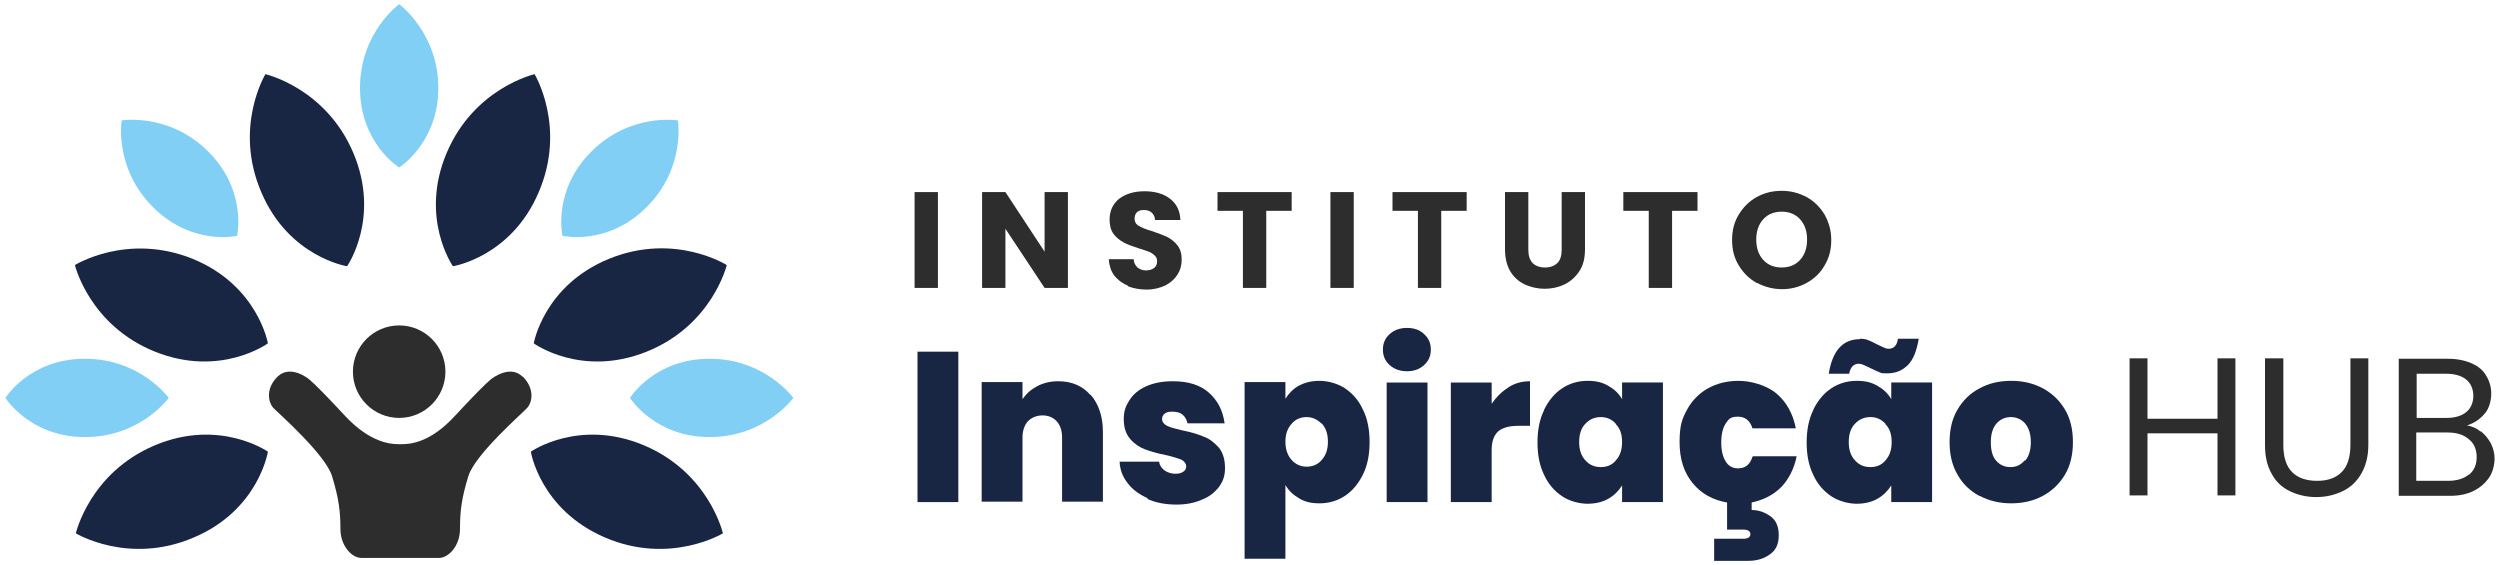 <svg xmlns="http://www.w3.org/2000/svg" id="Camada_1" viewBox="0 0 600 135.5"><defs><style>      .st0 {        fill: #81cff4;      }      .st1 {        fill: #2d2d2e;      }      .st2 {        isolation: isolate;      }      .st3 {        fill: #192643;      }    </style></defs><g class="st2"><circle class="st1" cx="95.8" cy="89.2" r="11.1"></circle><g><path class="st1" d="M96.4,106.4s0,0,0,0c0,0,0,0,0,0Z"></path><path class="st1" d="M95.5,106.4s0,0,0,0c0,0,0,0,0,0Z"></path><path class="st1" d="M125.4,90.4c-3-3-7.4.5-7.4.5,0,0-1,.5-8.9,9-5.9,6.4-10.7,6.7-12.7,6.7h-.8c-1.9,0-6.8-.4-12.7-6.7-7.9-8.5-8.9-9-8.9-9,0,0-4.3-3.5-7.4-.5-3,3-2.1,6.2-1.1,7.4,1,1.1,12.6,11.2,14.2,16.5,1.6,5.3,2,8.4,2,12.6s2.8,7,5,7h18.7c2.1,0,5-2.7,5-7s.4-7.4,2-12.6c1.6-5.3,13.2-15.3,14.2-16.5,1-1.1,1.9-4.3-1.1-7.4Z"></path></g></g><g class="st2"><path class="st3" d="M63.7,17.8s-7.7,12.7-1,28.3c6.6,15.6,20.6,17.8,20.6,17.8,0,0,8.1-11.6,1.5-27.2-6.6-15.6-21.1-18.9-21.1-18.9Z"></path><path class="st3" d="M128.3,17.8s7.7,12.7,1,28.3c-6.6,15.6-20.6,17.8-20.6,17.8,0,0-8.1-11.6-1.5-27.2,6.6-15.6,21.1-18.9,21.1-18.9Z"></path><path class="st3" d="M174.4,63.7s-3.5,14.4-19.2,20.7c-15.7,6.3-27.1-2-27.1-2,0,0,2.4-13.9,18.1-20.3s28.2,1.5,28.2,1.5Z"></path><path class="st3" d="M18,63.7s3.5,14.4,19.2,20.7,27.1-2,27.1-2c0,0-2.4-13.9-18.1-20.3-15.7-6.3-28.2,1.5-28.2,1.5Z"></path><path class="st3" d="M18.2,128s12.7,7.7,28.3,1c15.6-6.6,17.8-20.6,17.8-20.6,0,0-11.6-8.1-27.2-1.5-15.6,6.6-18.9,21.1-18.9,21.1Z"></path><path class="st3" d="M173.5,128s-12.7,7.7-28.3,1-17.8-20.6-17.8-20.6c0,0,11.6-8.1,27.2-1.5,15.6,6.6,18.9,21.1,18.9,21.1Z"></path></g><g class="st2"><path class="st0" d="M95.8,1s-9.4,6.8-9.4,20.1,9.4,19.1,9.4,19.1c0,0,9.4-5.9,9.4-19.1S95.8,1,95.8,1Z"></path><path class="st0" d="M162.7,28.9s-11.4-1.9-20.8,7.5c-9.4,9.4-6.9,20.2-6.9,20.2,0,0,10.8,2.5,20.2-6.9,9.4-9.4,7.5-20.8,7.5-20.8Z"></path><path class="st0" d="M190.4,95.5s-6.8-9.4-20.1-9.4c-13.3,0-19.1,9.4-19.1,9.4,0,0,5.9,9.4,19.1,9.4,13.3,0,20.1-9.4,20.1-9.4Z"></path><path class="st0" d="M40.5,95.5s-6.8-9.4-20.1-9.4c-13.3,0-19.1,9.4-19.1,9.4,0,0,5.9,9.4,19.1,9.4,13.3,0,20.1-9.4,20.1-9.4Z"></path><path class="st0" d="M29.2,28.9s11.4-1.9,20.8,7.5,6.9,20.2,6.9,20.2c0,0-10.8,2.5-20.2-6.9s-7.5-20.8-7.5-20.8Z"></path></g><g><path class="st1" d="M225.1,46.1v23h-5.6v-23h5.6Z"></path><path class="st1" d="M256.3,69.1h-5.6l-9.4-14.2v14.2h-5.6v-23h5.6l9.4,14.3v-14.3h5.6v23Z"></path><path class="st1" d="M270.6,68.5c-1.3-.5-2.4-1.4-3.2-2.4-.8-1.1-1.2-2.4-1.3-3.9h6c0,.9.4,1.5.9,2,.5.4,1.2.7,2,.7s1.5-.2,2-.6c.5-.4.7-.9.7-1.6s-.2-1-.6-1.4c-.4-.4-.9-.7-1.4-.9-.6-.2-1.4-.5-2.4-.8-1.5-.5-2.7-.9-3.6-1.4-.9-.5-1.7-1.1-2.4-2-.7-.9-1-2.1-1-3.5,0-2.1.8-3.8,2.3-5,1.6-1.2,3.6-1.8,6.1-1.8s4.6.6,6.1,1.8c1.6,1.2,2.4,2.9,2.5,5.1h-6.1c0-.7-.3-1.3-.8-1.8-.5-.4-1.1-.6-1.9-.6s-1.2.2-1.6.5c-.4.4-.6.9-.6,1.6s.3,1.3,1,1.7c.7.4,1.8.9,3.3,1.3,1.5.5,2.7,1,3.6,1.4.9.5,1.7,1.1,2.4,2,.7.9,1,2,1,3.4s-.3,2.5-1,3.6c-.7,1.1-1.6,1.9-2.9,2.6-1.3.6-2.8,1-4.5,1s-3.2-.3-4.5-.8Z"></path><path class="st1" d="M310,46.1v4.5h-6.1v18.5h-5.6v-18.5h-6.1v-4.5h17.8Z"></path><path class="st1" d="M324.9,46.1v23h-5.6v-23h5.6Z"></path><path class="st1" d="M352,46.1v4.5h-6.1v18.5h-5.6v-18.5h-6.1v-4.5h17.8Z"></path><path class="st1" d="M366.8,46.1v13.8c0,1.4.3,2.4,1,3.2.7.7,1.7,1.1,3,1.1s2.3-.4,3-1.1c.7-.7,1-1.8,1-3.2v-13.8h5.6v13.7c0,2.1-.4,3.8-1.3,5.2-.9,1.4-2.1,2.5-3.5,3.2s-3.1,1.1-4.9,1.1-3.4-.4-4.9-1.1c-1.4-.7-2.6-1.8-3.4-3.2-.8-1.4-1.2-3.2-1.2-5.2v-13.7h5.6Z"></path><path class="st1" d="M407.4,46.1v4.5h-6.1v18.5h-5.6v-18.5h-6.1v-4.5h17.8Z"></path><path class="st1" d="M421.6,67.9c-1.8-1-3.2-2.4-4.3-4.2-1.1-1.8-1.6-3.8-1.6-6.1s.5-4.3,1.6-6.1c1.1-1.8,2.5-3.2,4.3-4.2,1.8-1,3.8-1.5,6-1.5s4.1.5,6,1.5c1.8,1,3.2,2.4,4.3,4.2,1,1.8,1.6,3.8,1.6,6.1s-.5,4.3-1.6,6.1c-1,1.8-2.5,3.2-4.3,4.2-1.8,1-3.8,1.5-5.9,1.5s-4.1-.5-6-1.5ZM432,62.4c1.1-1.2,1.7-2.8,1.7-4.9s-.6-3.7-1.7-4.9c-1.1-1.2-2.6-1.8-4.4-1.8s-3.3.6-4.4,1.8c-1.1,1.2-1.7,2.8-1.7,4.9s.6,3.7,1.7,4.9c1.1,1.2,2.6,1.8,4.4,1.8s3.3-.6,4.4-1.8Z"></path></g><g><path class="st1" d="M536.5,86v32.9h-4.3v-14.9h-16.8v14.9h-4.3v-32.9h4.3v14.5h16.8v-14.5h4.3Z"></path><path class="st1" d="M548,86v20.8c0,2.9.7,5.1,2.1,6.5,1.4,1.4,3.4,2.1,6,2.1s4.5-.7,5.9-2.1c1.4-1.4,2.1-3.6,2.1-6.5v-20.8h4.3v20.8c0,2.7-.6,5-1.7,6.9-1.1,1.9-2.6,3.3-4.5,4.2-1.9.9-4,1.4-6.3,1.4s-4.4-.5-6.3-1.4c-1.9-.9-3.4-2.3-4.4-4.2-1.1-1.9-1.6-4.2-1.6-6.9v-20.8h4.3Z"></path><path class="st1" d="M595.4,103.5c1,.8,1.8,1.8,2.4,2.9.6,1.2.9,2.4.9,3.7s-.4,3.2-1.3,4.5c-.9,1.3-2.1,2.4-3.7,3.2-1.6.8-3.5,1.2-5.7,1.2h-12.3v-32.9h11.8c2.2,0,4.1.4,5.7,1.1,1.6.7,2.8,1.7,3.5,3,.8,1.3,1.2,2.7,1.2,4.3s-.5,3.6-1.6,4.8c-1.1,1.3-2.4,2.2-4.2,2.8,1.2.2,2.3.7,3.3,1.5ZM580,100.3h7.2c2,0,3.6-.5,4.7-1.4,1.1-.9,1.7-2.3,1.7-3.9s-.6-3-1.7-3.9c-1.1-.9-2.7-1.4-4.8-1.4h-7.1v10.7ZM592.6,113.9c1.2-1,1.8-2.4,1.8-4.2s-.6-3.3-1.9-4.3c-1.3-1.1-2.9-1.6-5.1-1.6h-7.5v11.6h7.6c2.1,0,3.8-.5,5-1.5Z"></path></g><g><path class="st3" d="M230,84.4v36.1h-9.8v-36.1h9.8Z"></path><path class="st3" d="M261.8,94.8c1.9,2.2,2.9,5.2,2.9,8.9v16.7h-9.8v-15.4c0-1.6-.4-2.9-1.3-3.9-.8-.9-2-1.4-3.4-1.4s-2.6.5-3.5,1.4c-.8.9-1.3,2.2-1.3,3.9v15.4h-9.8v-28.7h9.8v4.1c.9-1.3,2-2.3,3.5-3.1,1.5-.8,3.2-1.2,5.1-1.2,3.2,0,5.8,1.1,7.7,3.3Z"></path><path class="st3" d="M275.3,119.5c-2-.9-3.6-2.1-4.7-3.6-1.2-1.5-1.8-3.2-1.9-5.1h9.5c.1.9.6,1.6,1.3,2.1.7.5,1.6.8,2.6.8s1.4-.2,1.9-.5c.5-.3.7-.8.7-1.3s-.4-1.2-1.2-1.6c-.8-.3-2-.7-3.8-1.1-2-.4-3.7-.9-5-1.4-1.3-.5-2.5-1.3-3.5-2.5-1-1.2-1.5-2.7-1.5-4.7s.5-3.2,1.4-4.6c.9-1.4,2.2-2.5,4-3.3s3.9-1.2,6.4-1.2c3.7,0,6.6.9,8.7,2.8s3.3,4.3,3.7,7.3h-8.9c-.2-.9-.6-1.6-1.2-2.1-.6-.5-1.4-.7-2.5-.7s-1.4.2-1.8.5c-.4.3-.6.7-.6,1.3s.4,1.2,1.2,1.6c.8.4,2,.7,3.7,1.1,2,.4,3.7.9,5.1,1.5,1.4.5,2.5,1.4,3.6,2.6,1,1.2,1.5,2.9,1.5,4.9s-.5,3.2-1.4,4.5c-1,1.3-2.3,2.4-4.1,3.1-1.8.8-3.8,1.2-6.2,1.2s-4.8-.4-6.8-1.3Z"></path><path class="st3" d="M311.7,92.6c1.4-.8,3.1-1.2,5-1.2s4.3.6,6.1,1.8c1.8,1.2,3.3,2.9,4.3,5.1,1.1,2.2,1.6,4.8,1.6,7.8s-.5,5.6-1.6,7.8c-1.1,2.2-2.5,3.9-4.3,5.1-1.8,1.2-3.9,1.8-6.1,1.8s-3.6-.4-4.9-1.2c-1.4-.8-2.5-1.8-3.3-3.2v17.7h-9.8v-42.4h9.8v4c.8-1.3,1.9-2.4,3.3-3.2ZM317.2,101.7c-1-1-2.2-1.6-3.6-1.6s-2.7.5-3.6,1.6c-1,1.1-1.5,2.5-1.5,4.3s.5,3.3,1.5,4.4c1,1.1,2.2,1.6,3.6,1.6s2.7-.5,3.6-1.6c1-1.1,1.5-2.5,1.5-4.4s-.5-3.3-1.5-4.4Z"></path><path class="st3" d="M333.5,87.6c-1.1-1-1.6-2.2-1.6-3.7s.5-2.7,1.6-3.7c1.1-1,2.5-1.5,4.2-1.5s3.1.5,4.1,1.5c1.1,1,1.6,2.2,1.6,3.7s-.5,2.7-1.6,3.7-2.4,1.5-4.1,1.5-3.1-.5-4.2-1.5ZM342.6,91.8v28.7h-9.8v-28.7h9.8Z"></path><path class="st3" d="M362.1,92.9c1.6-1,3.3-1.4,5.1-1.4v10.7h-2.8c-2.1,0-3.7.4-4.8,1.3-1,.9-1.6,2.3-1.6,4.5v12.5h-9.8v-28.7h9.8v5.1c1.1-1.6,2.4-2.9,4-3.9Z"></path><path class="st3" d="M370.6,98.3c1.1-2.2,2.5-3.9,4.3-5.1,1.8-1.2,3.9-1.8,6.1-1.8s3.6.4,5,1.2c1.4.8,2.5,1.8,3.3,3.2v-4h9.8v28.7h-9.8v-4c-.8,1.3-1.9,2.4-3.3,3.2-1.4.8-3.1,1.2-5,1.2s-4.3-.6-6.1-1.8c-1.8-1.2-3.3-2.9-4.3-5.1-1.1-2.2-1.6-4.8-1.6-7.8s.5-5.6,1.6-7.8ZM387.8,101.7c-1-1.1-2.2-1.6-3.6-1.6s-2.7.5-3.7,1.6c-1,1-1.5,2.5-1.5,4.4s.5,3.3,1.5,4.4c1,1.1,2.2,1.6,3.7,1.6s2.7-.5,3.6-1.6c1-1.1,1.5-2.5,1.5-4.4s-.5-3.3-1.5-4.3Z"></path><path class="st3" d="M420.8,109.5h10.4c-.6,3-1.9,5.5-3.7,7.4-1.9,1.9-4.3,3.1-7.1,3.7v1.8c1.6,0,3.1.5,4.5,1.5,1.4,1,2,2.5,2,4.6s-.7,3.6-2.2,4.6c-1.4,1-3.1,1.5-5.1,1.5h-8.2v-5.3h7c1.1,0,1.7-.4,1.7-1.1s-.6-1.1-1.7-1.1h-3.9v-6.5c-3.4-.6-6.2-2.1-8.3-4.7s-3.1-5.8-3.1-9.8.6-5.6,1.8-7.8c1.2-2.2,2.9-3.9,5-5.1,2.2-1.2,4.6-1.8,7.4-1.8s6.6,1,9,3c2.4,2,4,4.8,4.7,8.4h-10.4c-.6-1.9-1.8-2.8-3.5-2.8s-2.2.5-2.9,1.6c-.7,1-1.1,2.6-1.1,4.6s.4,3.5,1.1,4.6c.7,1.1,1.7,1.6,2.9,1.6,1.8,0,2.9-.9,3.5-2.8Z"></path><path class="st3" d="M435.2,98.3c1.1-2.2,2.5-3.9,4.3-5.1,1.8-1.2,3.9-1.8,6.1-1.8s3.6.4,5,1.2c1.4.8,2.5,1.8,3.3,3.2v-4h9.8v28.7h-9.8v-4c-.8,1.3-1.9,2.4-3.3,3.2-1.4.8-3.1,1.2-5,1.2s-4.3-.6-6.1-1.8c-1.8-1.2-3.3-2.9-4.3-5.1-1.1-2.2-1.6-4.8-1.6-7.8s.5-5.6,1.6-7.8ZM446.4,81.3c.8,0,1.5.1,2.1.4.6.2,1.3.6,2.1,1,.6.3,1.1.5,1.5.7.4.2.8.3,1.2.3,1.2,0,2-.8,2.2-2.4h5c-.5,2.9-1.3,5-2.6,6.3-1.3,1.3-2.9,2-4.9,2s-1.4-.1-2-.3c-.6-.2-1.3-.6-2.2-1-.6-.3-1.1-.5-1.5-.7-.4-.2-.8-.3-1.2-.3-1.2,0-2,.8-2.3,2.4h-4.9c.9-5.6,3.4-8.3,7.5-8.3ZM452.5,101.7c-1-1.1-2.2-1.6-3.6-1.6s-2.7.5-3.7,1.6c-1,1-1.5,2.5-1.5,4.4s.5,3.3,1.5,4.4c1,1.1,2.2,1.6,3.7,1.6s2.7-.5,3.6-1.6c1-1.1,1.5-2.5,1.5-4.4s-.5-3.3-1.5-4.3Z"></path><path class="st3" d="M475,119c-2.2-1.2-4-2.9-5.2-5.1-1.3-2.2-1.9-4.8-1.9-7.8s.6-5.6,1.9-7.8c1.3-2.2,3-3.9,5.3-5.1,2.2-1.2,4.7-1.8,7.6-1.8s5.3.6,7.6,1.8c2.2,1.2,4,2.9,5.3,5.1,1.3,2.2,1.9,4.8,1.9,7.8s-.6,5.6-1.9,7.8c-1.3,2.2-3.1,3.9-5.3,5.1-2.2,1.2-4.8,1.8-7.6,1.8s-5.3-.6-7.6-1.8ZM486,110.6c.9-1,1.4-2.5,1.4-4.5s-.5-3.4-1.4-4.5c-.9-1-2.1-1.5-3.4-1.5s-2.5.5-3.4,1.5c-.9,1-1.4,2.5-1.4,4.5s.4,3.5,1.3,4.5c.9,1,2,1.5,3.4,1.5s2.5-.5,3.4-1.6Z"></path></g></svg>